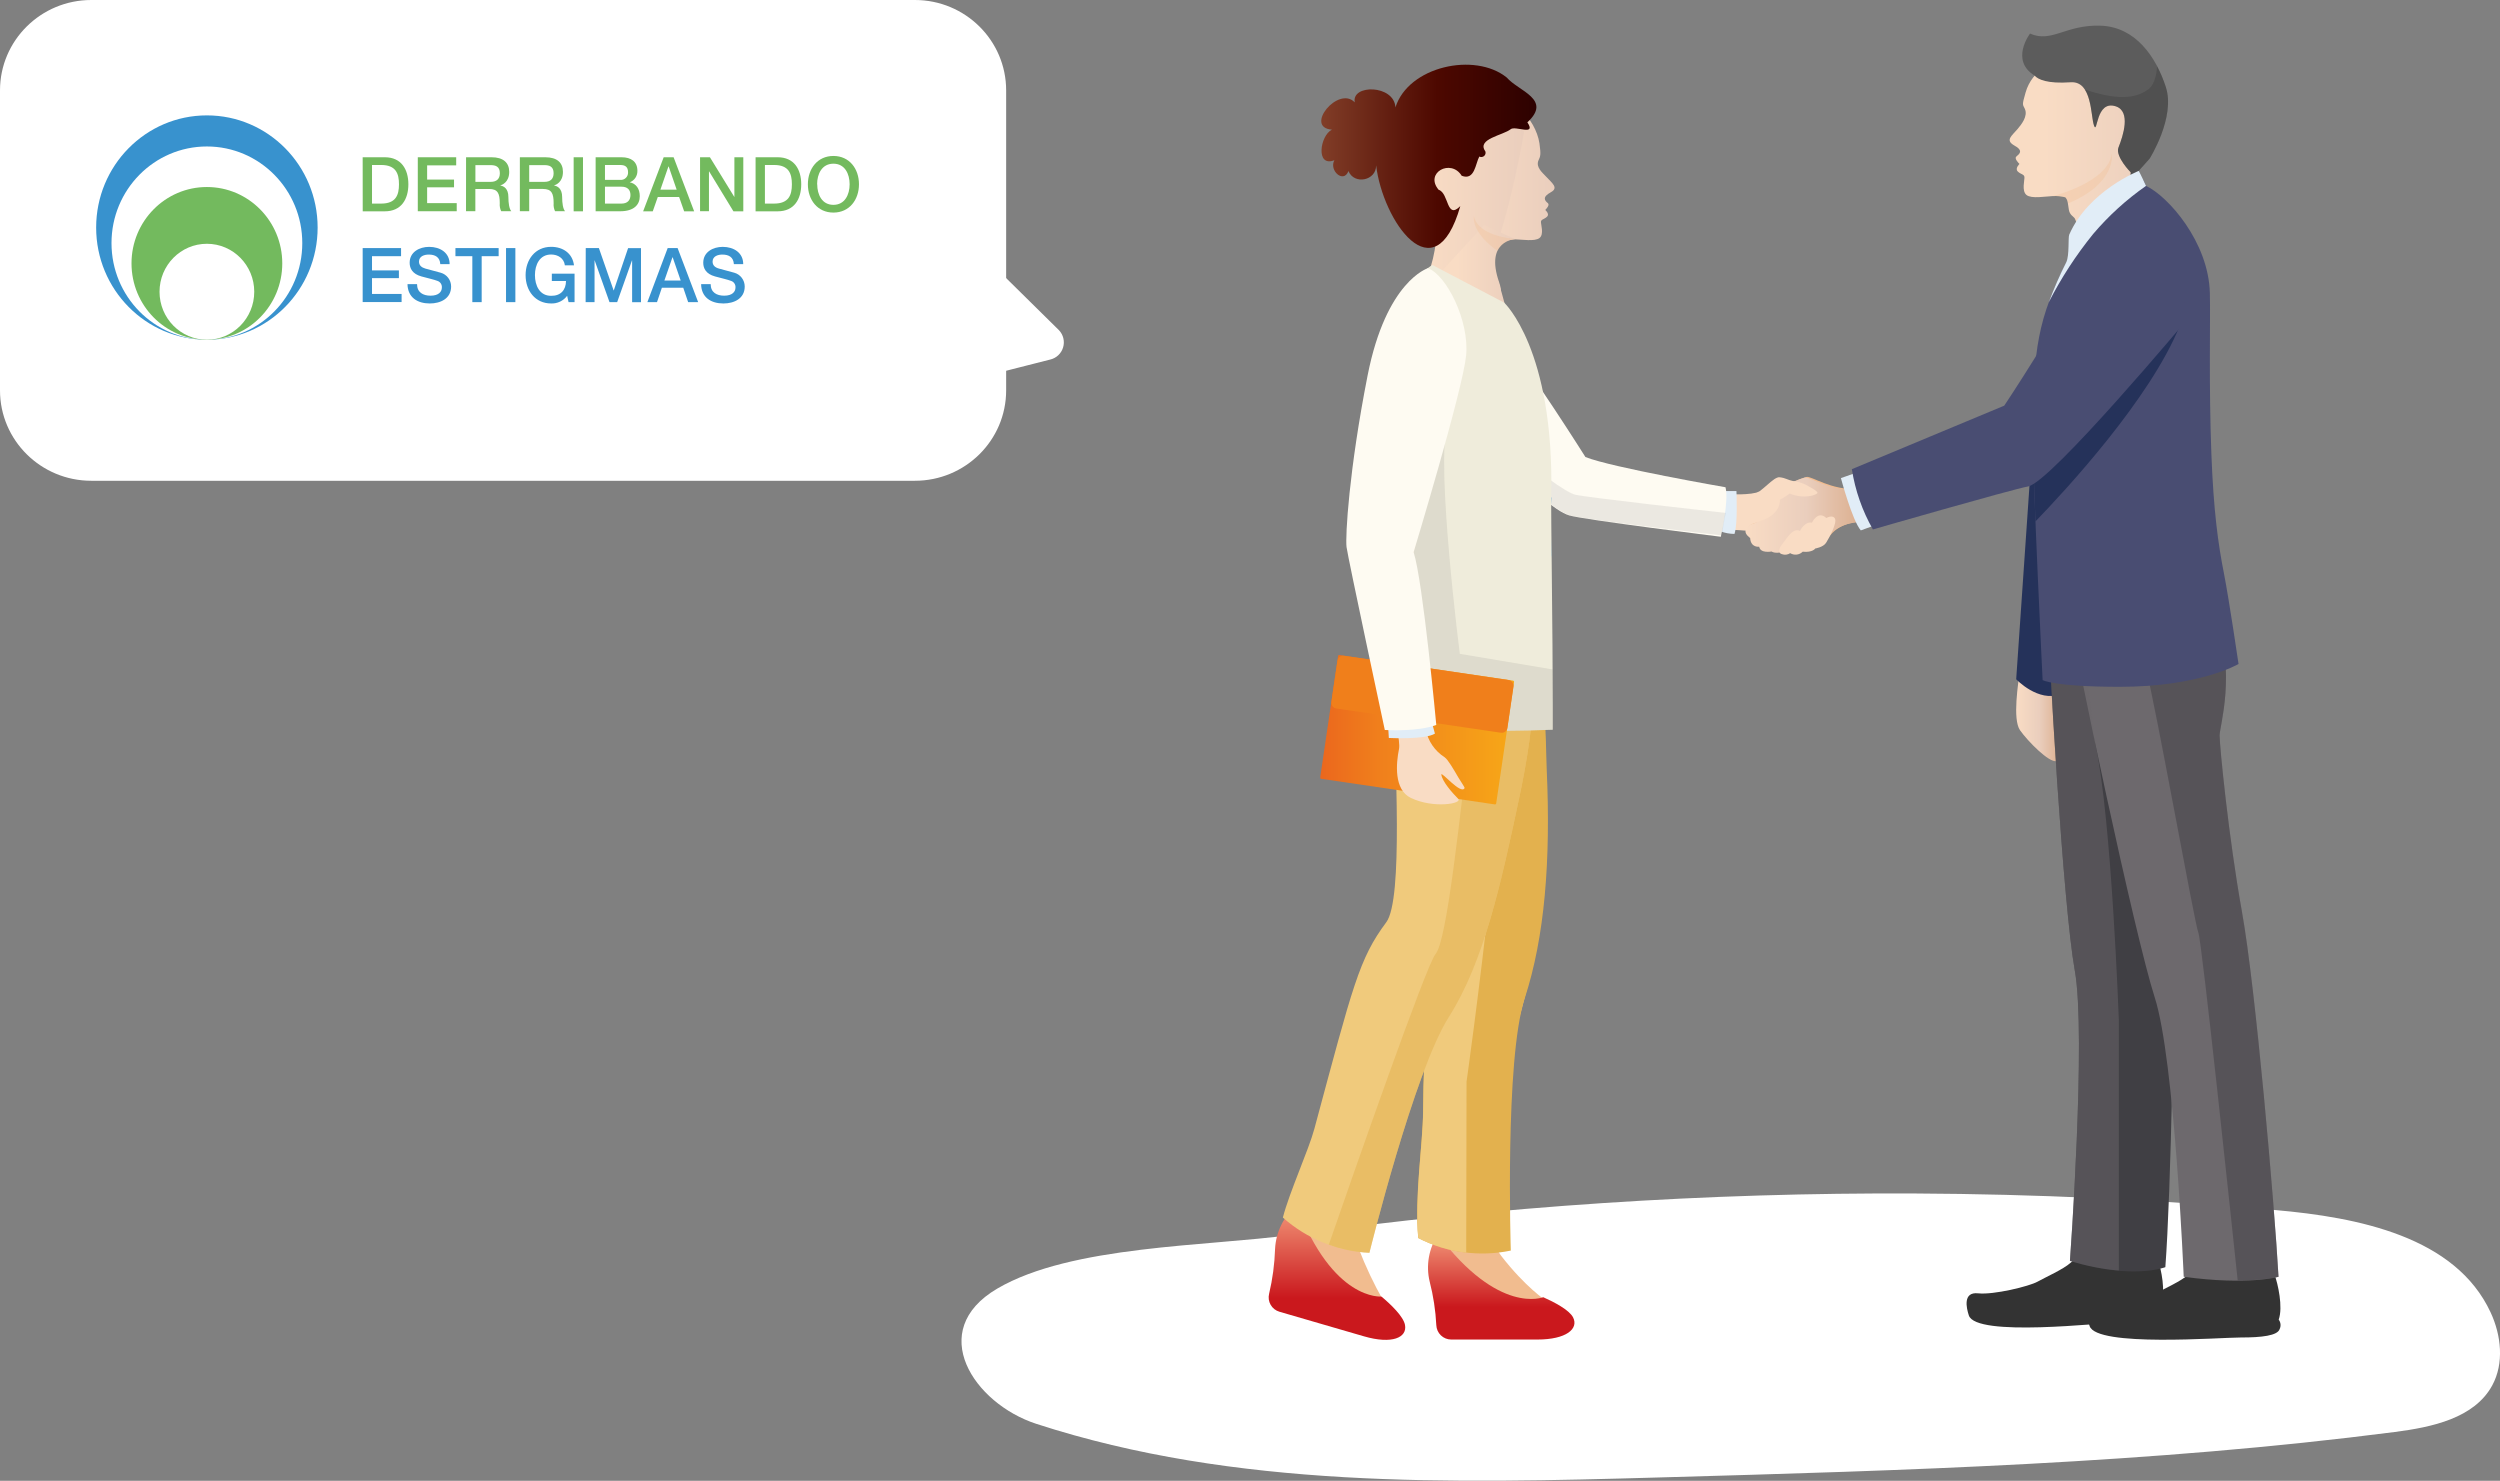 <svg width="390" height="231" viewBox="0 0 390 231" fill="none" xmlns="http://www.w3.org/2000/svg">
<rect x="0" y="0" width="390" height="231" fill="#808080" stroke="none"/>
<g clip-path="url(#clip0_2752_3002)">
<path d="M142.718 0H14.243C6.377 0 0 6.315 0 14.105V60.895C0 68.685 6.377 75 14.243 75H142.718C150.584 75 156.96 68.685 156.96 60.895V14.105C156.96 6.315 150.584 0 142.718 0Z" fill="white"/>
<path d="M165.21 51.523C165.542 51.874 165.774 52.307 165.885 52.778C165.996 53.249 165.981 53.74 165.842 54.203C165.703 54.666 165.444 55.085 165.092 55.416C164.74 55.747 164.307 55.979 163.837 56.089L157.507 57.698L151.184 59.307C150.716 59.446 150.22 59.458 149.746 59.34C149.272 59.223 148.838 58.981 148.488 58.64C148.139 58.299 147.886 57.871 147.757 57.399C147.627 56.928 147.625 56.43 147.752 55.958L149.592 49.927L151.432 43.889C151.585 43.418 151.855 42.993 152.217 42.655C152.579 42.317 153.02 42.075 153.5 41.954C153.979 41.832 154.482 41.834 154.961 41.96C155.439 42.086 155.879 42.331 156.237 42.672L160.727 47.101L165.21 51.523Z" fill="white"/>
</g>
<g clip-path="url(#clip1_2752_3002)">
<path d="M32.275 53C41.815 53 49.55 45.165 49.55 35.5C49.55 25.835 41.815 18 32.275 18C22.734 18 15 25.835 15 35.5C15 45.165 22.734 53 32.275 53Z" fill="#3892CE"/>
<path d="M32.275 53C40.493 53 47.156 46.251 47.156 37.925C47.156 29.599 40.493 22.85 32.275 22.85C24.056 22.85 17.394 29.599 17.394 37.925C17.394 46.251 24.056 53 32.275 53Z" fill="white"/>
<path d="M32.274 53C38.769 53 44.034 47.667 44.034 41.087C44.034 34.508 38.769 29.175 32.274 29.175C25.78 29.175 20.515 34.508 20.515 41.087C20.515 47.667 25.78 53 32.274 53Z" fill="#73BA5E"/>
<path d="M32.275 53C36.355 53 39.663 49.649 39.663 45.515C39.663 41.381 36.355 38.03 32.275 38.03C28.194 38.03 24.886 41.381 24.886 45.515C24.886 49.649 28.194 53 32.275 53Z" fill="white"/>
<path d="M56.576 24.532H60.035C62.599 24.532 63.706 26.421 63.706 28.749C63.706 31.077 62.599 32.966 60.035 32.966H56.584L56.576 24.532ZM58.033 31.76H59.465C61.75 31.76 62.241 30.436 62.241 28.749C62.241 27.062 61.75 25.738 59.465 25.738H58.033V31.76Z" fill="#73BA5E"/>
<path d="M65.176 24.532H71.166V25.797H66.633V28.015H70.829V29.221H66.633V31.688H71.249V32.953H65.176V24.532Z" fill="#73BA5E"/>
<path d="M72.706 24.532H76.686C78.505 24.532 79.437 25.376 79.437 26.814C79.437 28.429 78.33 28.842 78.059 28.922V28.947C78.559 29.019 79.308 29.394 79.308 30.731C79.308 31.709 79.45 32.608 79.762 32.949H78.184C78.001 32.564 77.924 32.135 77.963 31.709C77.963 30.162 77.647 29.479 76.298 29.479H74.155V32.949H72.698L72.706 24.532ZM74.163 28.37H76.552C77.472 28.37 77.976 27.91 77.976 27.024C77.976 25.949 77.285 25.759 76.527 25.759H74.163V28.37Z" fill="#73BA5E"/>
<path d="M81.098 24.532H85.073C86.888 24.532 87.82 25.375 87.82 26.813C87.82 28.428 86.713 28.841 86.447 28.921V28.947C86.946 29.018 87.695 29.394 87.695 30.73C87.695 31.709 87.833 32.607 88.149 32.948H86.588C86.405 32.563 86.328 32.135 86.368 31.709C86.368 30.161 86.051 29.478 84.703 29.478H82.555V32.948H81.098V24.515V24.532ZM82.555 28.369H84.944C85.864 28.369 86.363 27.909 86.363 27.024C86.363 25.948 85.677 25.759 84.919 25.759H82.555V28.39V28.369Z" fill="#73BA5E"/>
<path d="M89.49 24.532H90.947V32.966H89.49V24.532Z" fill="#73BA5E"/>
<path d="M92.919 24.532H96.966C98.456 24.532 99.434 25.215 99.434 26.64C99.447 27.028 99.338 27.411 99.125 27.733C98.911 28.055 98.603 28.302 98.243 28.437C99.259 28.66 99.804 29.461 99.804 30.608C99.804 31.933 98.897 32.957 96.741 32.957H92.919V24.523V24.532ZM94.376 28.061H96.753C96.912 28.077 97.072 28.058 97.222 28.006C97.373 27.954 97.511 27.87 97.627 27.759C97.743 27.649 97.834 27.514 97.895 27.365C97.955 27.215 97.983 27.055 97.977 26.893C97.977 26.05 97.561 25.738 96.753 25.738H94.376V28.061ZM94.376 31.76H96.953C97.84 31.76 98.352 31.275 98.352 30.423C98.352 29.571 97.84 29.124 96.953 29.124H94.376V31.76Z" fill="#73BA5E"/>
<path d="M103.534 24.532H105.083L108.288 32.966H106.727L105.944 30.735H102.614L101.832 32.966H100.329L103.534 24.532ZM103.022 29.593H105.561L104.313 25.97H104.275L103.022 29.593Z" fill="#73BA5E"/>
<path d="M109.208 24.532H110.748L114.565 30.743V24.532H115.955V32.965H114.415L110.631 26.75H110.598V32.948H109.208V24.515V24.532Z" fill="#73BA5E"/>
<path d="M117.87 24.532H121.321C123.885 24.532 124.992 26.421 124.992 28.749C124.992 31.077 123.885 32.966 121.321 32.966H117.87V24.532ZM119.327 31.76H120.759C123.044 31.76 123.535 30.436 123.535 28.749C123.535 27.062 123.044 25.738 120.759 25.738H119.327V31.76Z" fill="#73BA5E"/>
<path d="M134 28.748C134 31.156 132.51 33.163 130.012 33.163C127.515 33.163 126.029 31.156 126.029 28.748C126.029 26.34 127.519 24.329 130.012 24.329C132.506 24.329 134 26.328 134 28.748ZM127.486 28.748C127.486 30.363 128.231 31.957 130.012 31.957C131.794 31.957 132.543 30.363 132.543 28.748C132.543 27.133 131.798 25.535 130.012 25.535C128.227 25.535 127.469 27.129 127.469 28.748H127.486Z" fill="#73BA5E"/>
<path d="M56.576 38.7H62.566V39.965H58.033V42.183H62.228V43.389H58.033V45.856H62.649V47.121H56.576V38.7Z" fill="#3892CE"/>
<path d="M65.059 44.322C65.059 45.62 66.004 46.126 67.169 46.126C68.452 46.126 68.93 45.49 68.93 44.861C68.949 44.635 68.891 44.408 68.766 44.219C68.641 44.03 68.457 43.889 68.243 43.82C67.661 43.596 66.903 43.444 65.746 43.124C64.326 42.736 63.906 41.859 63.906 40.99C63.906 39.303 65.442 38.511 66.949 38.511C68.685 38.511 70.142 39.443 70.142 41.201H68.685C68.614 40.113 67.89 39.713 66.891 39.713C66.212 39.713 65.363 39.961 65.363 40.813C65.363 41.404 65.779 41.732 66.354 41.897C66.483 41.935 68.323 42.416 68.755 42.546C69.22 42.676 69.63 42.957 69.923 43.345C70.215 43.734 70.374 44.208 70.375 44.697C70.375 46.586 68.71 47.341 67.045 47.341C65.142 47.341 63.606 46.417 63.569 44.33L65.059 44.322Z" fill="#3892CE"/>
<path d="M71.049 38.7H77.788V39.965H75.141V47.134H73.684V39.965H71.049V38.7Z" fill="#3892CE"/>
<path d="M78.941 38.7H80.398V47.134H78.941V38.7Z" fill="#3892CE"/>
<path d="M89.627 47.129H88.694L88.474 46.147C88.183 46.534 87.804 46.845 87.369 47.053C86.934 47.261 86.457 47.359 85.976 47.34C83.479 47.34 81.993 45.333 81.993 42.925C81.993 40.517 83.483 38.506 85.976 38.506C87.795 38.506 89.306 39.488 89.544 41.39H88.12C87.983 40.277 87.025 39.703 85.976 39.703C84.195 39.703 83.45 41.297 83.45 42.917C83.45 44.536 84.178 46.147 85.968 46.147C87.462 46.172 88.278 45.261 88.299 43.832H86.085V42.689H89.631V47.129H89.627Z" fill="#3892CE"/>
<path d="M91.375 38.7H93.427L95.725 45.304H95.75L97.985 38.704H99.996V47.138H98.61V40.627H98.585L96.279 47.13H95.08L92.769 40.627H92.749V47.13H91.358L91.375 38.7Z" fill="#3892CE"/>
<path d="M104.158 38.7H105.707L108.912 47.134H107.351L106.585 44.882H103.255L102.493 47.13H100.991L104.158 38.7ZM103.646 43.76H106.186L104.937 40.138H104.904L103.646 43.76Z" fill="#3892CE"/>
<path d="M110.864 44.322C110.864 45.62 111.809 46.126 112.975 46.126C114.257 46.126 114.735 45.49 114.735 44.861C114.754 44.634 114.696 44.407 114.57 44.218C114.445 44.028 114.259 43.888 114.044 43.82C113.462 43.596 112.704 43.444 111.547 43.124C110.123 42.736 109.707 41.859 109.707 40.99C109.707 39.303 111.243 38.511 112.746 38.511C114.486 38.511 115.943 39.443 115.943 41.201H114.486C114.415 40.113 113.691 39.713 112.687 39.713C112.013 39.713 111.164 39.961 111.164 40.813C111.164 41.404 111.559 41.732 112.155 41.897C112.28 41.935 114.124 42.416 114.552 42.546C115.018 42.675 115.429 42.956 115.722 43.344C116.015 43.733 116.175 44.208 116.176 44.697C116.176 46.586 114.511 47.341 112.846 47.341C110.947 47.341 109.407 46.417 109.374 44.33L110.864 44.322Z" fill="#3892CE"/>
</g>
<g clip-path="url(#clip2_2752_3002)">
<path d="M354.918 188.766C367.903 189.902 383.065 192.916 388.544 204.754C390.198 208.321 390.664 212.669 388.789 216.125C385.994 221.254 379.391 222.636 373.603 223.388C335.598 228.301 297.221 229.397 258.896 230.481C226.202 231.408 192.75 232.23 161.657 222.117C151.916 218.946 144.381 207.598 155.561 201.029C167.113 194.245 188.395 194.449 201.531 192.636C233.768 188.183 266.28 186.027 298.822 186.184C317.548 186.277 336.247 187.138 354.918 188.766Z" fill="white"/>
<path d="M225.765 131.716C226.469 134.309 228.239 144.958 227.063 146.614C225.887 148.269 222.987 155.356 224.431 166.915C225.875 178.473 226.05 185.047 225.596 187.932C225.165 190.532 223.622 193.825 224.047 195.725C224.472 197.625 234.44 204.322 241.171 202.9C241.171 202.9 237.957 200.79 234.184 195.906C230.19 190.701 233.02 177.004 233.742 171.694C234.464 166.384 240.321 149.12 239.768 145.29C239.215 141.461 239.221 138.483 238.283 120.612L225.765 131.716Z" fill="#F1BC8F"/>
<path d="M224.321 192.584C223.613 193.653 223.133 194.856 222.911 196.118C222.688 197.381 222.728 198.676 223.028 199.922C223.602 202.151 223.949 204.432 224.065 206.73C224.089 207.332 224.345 207.901 224.779 208.318C225.213 208.736 225.792 208.969 226.394 208.968H239.833C244.351 208.968 246.296 207.289 245.405 205.523C244.823 204.358 242.429 203.11 240.747 202.364C240.729 202.364 233.806 205.209 224.321 192.584Z" fill="url(#paint0_linear_2752_3002)"/>
<path d="M221.945 121.819C225.136 133.184 227.093 139.613 225.818 142.219C224.799 144.305 222.155 152.757 221.998 173.384C221.957 178.63 220.641 186.469 221.241 193.126C225.69 195.414 230.789 196.107 235.687 195.09C235.687 195.09 234.726 165.329 237.853 155.753C240.98 146.176 241.929 134.304 241.288 120.035C241.05 114.685 241.422 104.735 238.039 105.464C232.403 106.705 221.945 121.819 221.945 121.819Z" fill="#E3B14E"/>
<path d="M219.249 125.421C219.208 128.16 219.587 142.592 217.974 143.868C216.361 145.145 211.499 151.253 209.636 162.974C207.773 174.696 206.346 181.673 205.176 184.091C203.936 186.644 201.193 189.04 201.1 191.01C201.007 192.98 208.821 202.358 215.791 202.889C214.313 200.286 213.032 197.576 211.959 194.781C209.496 188.62 215.185 175.267 217.386 170.301C219.587 165.335 230.51 149.091 231.046 145.191C231.582 141.292 235.5 126.581 235.5 126.581L219.249 125.421Z" fill="#F1BC8F"/>
<path d="M202.276 188.014C201.278 188.859 200.463 189.902 199.885 191.076C199.306 192.25 198.974 193.531 198.911 194.839C198.835 197.196 198.523 199.539 197.979 201.833C197.835 202.418 197.922 203.036 198.223 203.557C198.524 204.079 199.014 204.463 199.592 204.631L212.774 208.466C217.182 209.749 219.558 208.653 219.179 206.683C218.929 205.365 216.955 203.465 215.505 202.265C215.523 202.241 207.913 203.063 202.276 188.014Z" fill="url(#paint1_linear_2752_3002)"/>
<path d="M222.592 159.238C222.272 163.155 222.044 167.818 222.01 173.402C221.969 178.647 220.653 186.487 221.253 193.143C223.586 194.351 226.119 195.123 228.729 195.422L228.781 168.751C228.781 168.751 230.744 154.908 232.566 138.168L222.592 159.238Z" fill="#F0CA7C"/>
<path d="M217.369 107.149C217.636 118.952 218.917 140.302 216.262 143.869C211.994 149.598 211.08 153.696 205.036 176.112C204.157 179.388 201.152 185.963 200.127 189.938C203.867 193.26 208.63 195.2 213.625 195.434C213.625 195.434 220.612 167.131 226.027 158.638C231.442 150.146 234.132 138.023 237.09 124.04C237.754 120.869 239.937 109.975 238.528 107.848C233.719 100.597 217.369 107.149 217.369 107.149Z" fill="#F0CA7C"/>
<path opacity="0.5" d="M223.954 148.817C222.51 150.478 211.109 183.165 207.301 194.158C209.33 194.915 211.466 195.344 213.63 195.428C213.63 195.428 220.617 167.125 226.027 158.633C231.436 150.14 234.132 138.017 237.09 124.034C237.753 120.863 239.937 109.97 238.528 107.842C238.361 107.612 238.176 107.396 237.975 107.195L229.928 108.588C227.663 128.644 225.689 146.818 223.954 148.817Z" fill="#E3B14E"/>
<path d="M315.126 104.433C314.852 106.496 313.92 112.214 315.126 113.921C316.331 115.629 319.65 119.021 320.826 118.736C322.002 118.45 321.164 105.33 321.164 105.33L315.126 104.433Z" fill="url(#paint2_linear_2752_3002)"/>
<path d="M317.129 68.05L314.526 105.965C314.526 105.965 317.956 109.608 321.472 108.296L317.129 68.05Z" fill="#25325A"/>
<path d="M274.454 76.665C273.36 77.3 269.429 77.096 269.429 77.096C269.429 77.096 268.486 81.118 269.22 82.61C269.22 82.61 273.202 82.704 274.373 83.123C275.543 83.543 274.454 76.665 274.454 76.665Z" fill="url(#paint3_linear_2752_3002)"/>
<path d="M278.425 85.967C277.197 86.37 276.632 85.933 276.632 85.933C276.632 85.933 274.885 86.294 274.716 85.192C274.716 85.192 273.4 85.402 273.301 83.834C273.301 83.834 272.446 83.251 272.585 82.668C272.725 82.086 273.039 81.794 274.029 81.503C275.019 81.211 278.181 76.315 278.635 75.855C279.089 75.394 281.08 74.59 281.82 74.403C282.559 74.217 285.634 76.478 289.739 76.298C289.739 76.298 291.299 77.901 290.595 81.351C290.595 81.351 287.253 81.293 285.523 83.508C283.794 85.723 278.425 85.967 278.425 85.967Z" fill="#F1BC8F"/>
<path d="M278.14 86.06C276.917 86.462 276.353 86.025 276.353 86.025C276.353 86.025 274.606 86.387 274.437 85.285C274.437 85.285 273.121 85.495 273.022 83.927C273.022 83.927 272.166 83.344 272.306 82.761C272.446 82.178 272.76 81.887 273.75 81.596C274.74 81.304 277.902 76.408 278.356 75.948C278.81 75.487 280.801 74.683 281.541 74.496C282.28 74.31 285.355 76.571 289.454 76.391C289.454 76.391 291.02 77.993 290.316 81.444C290.316 81.444 286.973 81.386 285.244 83.601C283.515 85.816 278.14 86.06 278.14 86.06Z" fill="url(#paint4_linear_2752_3002)"/>
<path d="M273.359 77.3C274.92 76.717 276.672 74.357 277.604 74.45C278.536 74.543 278.891 74.881 279.671 75.033C280.373 75.112 281.056 75.309 281.692 75.616C282.431 76.029 283.567 76.618 283.526 76.886C283.485 77.154 281.552 77.965 279.182 76.991C278.706 77.363 278.195 77.687 277.657 77.959C277.657 77.959 277.988 80.418 274.029 81.456C274.029 81.503 271.549 78.822 273.359 77.3Z" fill="url(#paint5_linear_2752_3002)"/>
<path d="M277.983 86.451C277.401 86.317 277.401 85.647 278.059 84.842C278.716 84.038 279.695 82.237 280.795 82.832C280.795 82.832 281.529 81.293 282.664 81.537C282.664 81.537 283.573 79.556 284.906 80.809C284.906 80.809 285.908 80.226 286.257 80.914C286.606 81.602 285.319 83.968 284.871 84.673C284.423 85.379 283.183 85.565 283.183 85.565C283.183 85.565 282.769 86.224 281.22 86.066C280.967 86.317 280.637 86.475 280.284 86.516C279.931 86.557 279.574 86.479 279.27 86.294C279.082 86.419 278.868 86.498 278.645 86.526C278.421 86.553 278.195 86.527 277.983 86.451Z" fill="url(#paint6_linear_2752_3002)"/>
<path d="M268.958 76.602H270.885C270.885 76.602 271.112 81.783 270.577 83.293C269.821 83.284 269.072 83.144 268.364 82.879C267.706 82.5 268.958 76.602 268.958 76.602Z" fill="#E1EDF7"/>
<path d="M268.451 83.734C268.451 83.734 269.732 78.156 269.179 76.011C269.179 76.011 251.344 72.916 247.326 71.296C247.326 71.296 238.429 57.179 234.673 52.825C231.634 49.328 226.574 44.082 221.537 47.41C216.501 50.739 223.156 60.356 231.075 68.452C238.994 76.548 242.627 79.742 244.793 80.406C246.959 81.07 268.451 83.734 268.451 83.734Z" fill="#FEFBF2"/>
<g style="mix-blend-mode:multiply" opacity="0.1">
<path d="M269.22 80.011C267.194 79.801 247.56 77.61 245.725 77.173C242.866 76.491 227.023 63.435 222.435 58.096C224.961 61.887 227.877 65.403 231.134 68.587C239.128 76.607 242.779 79.772 244.963 80.419C247.146 81.066 268.649 83.532 268.649 83.532C268.771 82.348 268.962 81.172 269.22 80.011Z" fill="#403F44"/>
</g>
<path d="M289.634 73.721L287.183 74.583C287.183 74.583 288.929 81.158 290.286 82.743L293.634 81.519L289.634 73.721Z" fill="#E1EDF7"/>
<path d="M325.036 196.116C326.154 197.177 336.239 195.452 336.681 196.699C337.124 197.947 337.892 201.473 337.112 203.391C337.112 203.391 337.584 203.828 337.217 204.824C336.85 205.821 334.305 206.171 331.051 206.258C327.796 206.346 308.249 208.642 307.137 205.203C306.752 204.038 306.176 201.496 308.592 201.759C311.009 202.021 316.558 200.663 317.845 199.946C319.132 199.229 321.874 198.017 323.009 196.997C324.145 195.977 324.576 195.697 325.036 196.116Z" fill="#333333"/>
<path d="M343.372 197.946C344.502 199.077 354.371 197.596 354.854 198.913C355.338 200.231 356.182 203.891 355.477 205.861C355.636 206.07 355.733 206.319 355.759 206.581C355.785 206.842 355.738 207.105 355.623 207.341C355.297 208.361 352.805 208.653 349.591 208.647C346.377 208.641 327.045 210.18 325.98 206.864C325.584 205.634 324.926 202.999 327.313 203.337C329.7 203.675 335.168 202.422 336.414 201.717C337.66 201.012 340.321 199.84 341.41 198.803C342.499 197.765 342.906 197.503 343.372 197.946Z" fill="#333333"/>
<path d="M341.753 93.142C341.817 99.792 339.226 113.909 339.016 115.5C338.807 117.091 338.324 128.446 338.871 140.417C339.418 152.389 338.65 186.463 337.794 197.677C337.794 197.677 332.74 199.7 322.911 196.698C322.911 196.698 325.485 161.476 323.668 151.398C321.851 141.321 319.592 102.438 319.318 92.635L341.753 93.142Z" fill="#403F44"/>
<path d="M345.637 95.409C348.874 105.429 346.26 113.134 346.26 114.749C346.26 116.363 347.645 130.532 349.753 142.289C351.861 154.045 354.825 187.938 355.448 199.176C355.448 199.176 350.79 200.557 340.658 199.176C340.658 199.176 339.255 165.282 336.14 155.607C333.025 145.931 323.784 102.316 322.229 92.658L345.637 95.409Z" fill="#6D696D"/>
<path opacity="0.5" d="M355.448 199.176C354.825 187.938 351.867 154.045 349.753 142.289C347.64 130.532 346.26 116.357 346.26 114.749C346.26 113.14 348.874 105.423 345.637 95.409L342.894 95.083L334.783 104.409C336.291 110.057 342.388 144.276 342.935 145.465C343.471 146.561 348.309 192.479 349.078 199.753C353.375 199.764 355.448 199.176 355.448 199.176Z" fill="#403F44"/>
<path opacity="0.5" d="M324.85 99.035L319.47 96.575C320.052 110.22 322.038 142.364 323.668 151.399C325.485 161.476 322.911 196.698 322.911 196.698C325.392 197.476 327.949 197.982 330.539 198.208V159.157C330.539 159.157 329.415 127.834 326.905 116.2L324.85 99.035Z" fill="#6D696D"/>
<path d="M314.741 20.128C315.323 19.434 316.401 18.123 315.871 16.969C315.545 16.269 315.399 16.473 315.987 14.445C317.018 10.773 320.605 9.502 321.228 8.844L321.583 9.572C322.544 7.859 323.749 6.512 325.309 6.25C328.803 5.667 333.851 9.007 336.081 11.35C338.311 13.693 335.883 18.257 333.333 22.96C331.499 26.318 333.193 29.261 333.531 30.164C332.757 30.427 325.228 37.742 325.228 37.742C324.668 36.605 324.172 35.437 323.743 34.244C323.603 33.819 323.202 33.761 322.905 33.224C322.608 32.688 322.701 31.54 322.392 31.05C322.334 30.963 322.264 30.876 322.206 30.782C321.557 30.612 320.884 30.547 320.214 30.59C319.091 30.631 316.93 31.045 316.139 30.421C315.347 29.797 315.853 28.09 315.813 27.623C315.772 27.157 315.23 27.215 314.764 26.743C314.299 26.271 315.038 25.577 315.038 25.577C314.84 25.385 314.194 24.703 314.555 24.412C315.044 24.004 315.719 23.491 314.176 22.663C312.808 21.853 313.815 21.218 314.741 20.128Z" fill="url(#paint7_linear_2752_3002)"/>
<path d="M337.869 13.582C336.35 8.873 333.147 4.181 327.674 4.006C322.2 3.831 320.104 6.728 316.686 5.241C316.686 5.241 313.507 9.403 317.403 11.798C317.921 12.381 319.336 13.092 323.027 12.836C326.399 12.603 326.131 18.082 326.655 19.562C327.237 21.171 326.888 15.511 330.084 16.595C332.443 17.394 331.208 21.182 330.48 23.007C329.933 24.406 332.39 26.889 332.39 26.889L332.309 28.136L335.342 24.738C335.342 24.738 339.395 18.297 337.869 13.582Z" fill="#5C5C5C"/>
<g style="mix-blend-mode:multiply" opacity="0.3">
<path d="M335.342 24.762C335.342 24.762 339.418 18.298 337.869 13.582C337.509 12.46 337.052 11.372 336.501 10.33C336.501 10.423 336.448 13.011 335.092 13.967C333.735 14.923 331.359 16.036 325.24 13.967C325.238 13.983 325.238 13.998 325.24 14.014C326.299 15.657 326.311 18.548 326.672 19.563C327.254 21.171 326.905 15.512 330.102 16.596C332.46 17.394 331.225 21.183 330.498 23.007C329.95 24.406 332.407 26.889 332.407 26.889L332.326 28.136L335.342 24.762Z" fill="#333333"/>
</g>
<path d="M334.387 28.159L334.783 28.999C338.213 30.607 344.548 37.742 344.74 45.733C344.839 49.999 344.565 60.129 344.973 70.76C345.311 79.737 346.033 84.889 346.953 89.546C347.762 93.696 349.212 103.581 349.212 103.581C349.212 103.581 343.203 107.148 330.684 107.143C320.401 107.143 318.649 106.093 318.649 106.093C318.649 106.093 317.129 75.161 317.129 68.05C317.129 54.062 317.985 49.76 322.369 40.877C322.847 39.852 334.096 27.553 334.387 28.159Z" fill="#494D72"/>
<g style="mix-blend-mode:multiply" opacity="0.3">
<path d="M329.438 23.939C329.438 23.939 330.335 28.509 322.602 31.744C322.58 31.504 322.513 31.271 322.404 31.056C322.346 30.969 322.276 30.881 322.218 30.788C321.569 30.618 320.896 30.553 320.227 30.596C320.227 30.596 328.92 28.457 329.438 23.939Z" fill="#F1BC8F"/>
</g>
<path d="M317.199 71.885C317.274 74.473 317.391 77.789 317.536 81.339C322.352 76.356 335.424 62.204 340.018 50.885C342.312 45.237 325.385 62.88 317.199 71.885Z" fill="#25325A"/>
<path d="M336.705 31.721C333.881 32.304 326.806 37.077 323.726 44.544C321.344 50.267 312.663 63.282 312.663 63.282L288.889 73.191C289.403 76.499 290.516 79.685 292.173 82.593C292.173 82.593 313.641 76.403 316.389 75.884C319.982 75.202 341.427 49.562 341.427 49.562L336.705 31.721Z" fill="#494D72"/>
<path d="M333.642 26.661C333.642 26.661 325.764 29.797 322.8 36.605C322.602 37.059 322.847 39.851 322.346 40.877C321.313 42.922 320.395 45.024 319.598 47.172C321.531 43.379 323.857 39.8 326.538 36.494C328.953 33.65 331.724 31.131 334.783 28.998C334.783 28.998 333.817 26.929 333.642 26.661Z" fill="#E1EDF7"/>
<path d="M237.463 17.528C238.627 18.274 239.879 20.472 240.153 22.354C240.426 24.237 240.281 24.395 240.001 25.024C239.547 26.079 240.63 26.947 241.213 27.577C242.103 28.544 243.198 29.296 241.94 29.984C240.52 30.753 240.997 31.313 241.463 31.686C241.806 31.966 241.236 32.572 241.061 32.753C241.061 32.753 241.783 33.37 241.347 33.796C240.91 34.221 240.403 34.204 240.386 34.606C240.368 35.008 240.898 36.553 240.164 37.13C239.431 37.707 237.405 37.357 236.351 37.334C235.052 37.373 233.805 37.85 232.81 38.686C232.292 39.158 233.09 40.056 232.647 40.475C230.441 42.609 227.71 43.168 224.344 38.989C223.069 37.41 224.886 33.295 225.014 33.161C225.142 33.027 232.158 23.036 232.158 23.036L237.463 17.528Z" fill="url(#paint8_linear_2752_3002)"/>
<path d="M220.14 35.27C220.14 35.27 224.077 36.285 223.943 37.969C223.727 40.784 222.044 45.482 221.165 45.599C219.744 45.779 239.099 55.466 236.514 51.334C234.47 48.053 234.854 46.928 233.457 43.174C233.224 42.562 232.193 41.396 232.624 40.405C235.57 33.528 237.772 20.501 237.772 20.501L232.1 17.499C232.1 17.499 217.409 24.831 217.753 24.895C218.097 24.96 220.14 35.27 220.14 35.27Z" fill="url(#paint9_linear_2752_3002)"/>
<path d="M236.35 37.305C236.35 37.305 231.593 37.491 233.858 44.019C236.123 50.547 224.542 42.69 224.542 42.69L231.529 35.113L236.35 37.305Z" fill="url(#paint10_linear_2752_3002)"/>
<g style="mix-blend-mode:multiply" opacity="0.3">
<path d="M229.928 33.592C229.544 36.465 233.602 39.123 233.608 39.129C233.859 38.628 234.233 38.199 234.694 37.881C235.155 37.564 235.689 37.367 236.246 37.31H236.35C236.583 37.31 236.869 37.34 237.171 37.363C230.312 36.891 229.945 33.977 229.928 33.592Z" fill="#F1BC8F"/>
</g>
<path d="M242.004 86.783C230.464 86.783 225.794 62.134 225.794 62.134L241.999 77.626C241.882 79.182 241.923 82.546 242.004 86.783Z" fill="url(#paint11_linear_2752_3002)"/>
<path d="M216.92 89.674C216.699 94.547 215.296 106.962 214.865 112.231C214.941 112.266 221.182 114.673 242.232 113.84C242.232 112.674 242.232 111.508 242.232 110.138C242.232 98.778 241.935 80.174 241.993 77.254C242.476 54.452 234.645 47.207 234.645 47.207L223.447 41.338C223.447 41.338 214.306 46.508 214.713 63.615C214.888 69.945 217.503 77.219 216.92 89.674Z" fill="#EFECDB"/>
<g style="mix-blend-mode:multiply" opacity="0.1">
<path d="M214.871 112.231C214.946 112.265 221.188 114.673 242.237 113.839C242.237 112.673 242.237 111.508 242.237 110.138C242.237 108.389 242.237 106.443 242.202 104.432L227.727 102.001C227.727 102.001 223.983 72.596 225.765 66.319C225.765 66.319 220.74 65.841 214.859 65.864C215.441 71.693 217.386 78.687 216.897 89.674C216.705 94.547 215.301 106.961 214.871 112.231Z" fill="#403F44"/>
</g>
<path d="M208.958 102.183L236.032 106.176C236.083 106.183 236.128 106.21 236.158 106.251C236.189 106.292 236.202 106.343 236.194 106.394L233.408 125.325C233.401 125.375 233.374 125.421 233.333 125.451C233.292 125.482 233.241 125.495 233.19 125.487L206.116 121.495C206.065 121.487 206.02 121.46 205.99 121.419C205.959 121.378 205.946 121.327 205.954 121.276L208.74 102.346C208.747 102.294 208.775 102.247 208.817 102.215C208.86 102.184 208.912 102.171 208.964 102.178L208.958 102.183Z" fill="url(#paint12_linear_2752_3002)"/>
<path d="M235.343 106.087L209.665 102.305C209.548 102.287 209.43 102.293 209.315 102.322C209.201 102.351 209.093 102.402 208.999 102.472C208.904 102.542 208.824 102.631 208.764 102.732C208.703 102.833 208.663 102.946 208.646 103.062L207.697 109.503C207.664 109.739 207.724 109.978 207.866 110.169C208.008 110.36 208.219 110.487 208.454 110.523L234.138 114.306C234.255 114.323 234.373 114.317 234.488 114.289C234.602 114.26 234.71 114.209 234.804 114.138C234.899 114.068 234.979 113.98 235.039 113.878C235.1 113.777 235.14 113.665 235.157 113.548L236.1 107.137C236.122 107.018 236.119 106.896 236.092 106.778C236.066 106.66 236.016 106.549 235.945 106.451C235.874 106.353 235.784 106.27 235.681 106.208C235.578 106.145 235.463 106.104 235.343 106.087Z" fill="#F07F1B"/>
<path d="M222.021 43.005C215.377 46.59 214.213 58.579 212.926 73.11C211.639 87.64 211.476 87.454 213.042 94.302C214.609 101.151 218.714 114.539 218.248 116.824C217.782 119.109 217.433 123.183 220.076 124.465C223.605 126.173 228.228 125.369 227.471 124.605C226.545 123.678 224.985 121.901 224.851 120.846C224.769 120.204 227.931 124.057 228.472 122.944C228.531 122.827 227.943 122.035 227.506 121.294C226.761 120.006 225.881 118.497 225.375 118.141C224.618 117.661 223.966 117.033 223.458 116.293C222.951 115.554 222.599 114.719 222.423 113.84C221.84 111.671 220.932 92.163 220.094 87.669L227.71 59.045C227.71 59.045 231.506 48.845 222.021 43.005Z" fill="url(#paint13_linear_2752_3002)"/>
<path d="M216.577 113.758L216.658 115.122C216.658 115.122 222.329 115.419 223.849 114.44L223.325 112.534L216.577 113.758Z" fill="#E1EDF7"/>
<path d="M216.029 113.874C216.029 113.874 221.124 114.212 224.059 113.087C224.059 113.087 221.998 90.735 220.524 86.136C220.524 86.136 228.199 60.817 228.717 55.443C229.235 50.069 225.666 42.906 222.755 41.839C222.755 41.839 216.256 43.791 213.345 58.578C210.434 73.366 209.851 83.712 210.061 85.344C210.271 86.975 216.029 113.874 216.029 113.874Z" fill="#FEFBF2"/>
<path d="M235.675 20.151C236.391 19.568 239.722 21.287 238.272 19.084C242.173 15.482 236.915 14.252 235.046 12.09C230.079 8.086 219.704 10.341 217.689 16.753C217.491 13.186 210.783 13.116 211.342 15.966C208.78 13.296 203.388 19.894 207.784 20.227C205.921 21.118 205.187 26.148 208.163 24.994C207.278 26.586 209.607 28.69 210.358 26.685C211.261 28.882 214.713 28.171 214.673 25.793C215.697 34.413 223.791 46.222 227.809 32.152C225.619 34.349 226.062 30.129 224.426 29.605C222.184 26.953 226.347 24.703 228.024 27.419C230.074 28.218 230.167 25.502 230.772 24.423C230.892 24.486 231.029 24.511 231.163 24.494C231.297 24.478 231.424 24.421 231.525 24.332C231.627 24.242 231.699 24.124 231.732 23.992C231.765 23.861 231.757 23.723 231.71 23.596C230.312 21.666 234.487 21.113 235.675 20.151Z" fill="url(#paint14_linear_2752_3002)"/>
</g>
<defs>
<linearGradient id="paint0_linear_2752_3002" x1="234.179" y1="208.968" x2="234.179" y2="192.584" gradientUnits="userSpaceOnUse">
<stop offset="0.31" stop-color="#CA181D"/>
<stop offset="1" stop-color="#F3997B"/>
</linearGradient>
<linearGradient id="paint1_linear_2752_3002" x1="208.57" y1="208.997" x2="208.57" y2="188.014" gradientUnits="userSpaceOnUse">
<stop offset="0.31" stop-color="#CA181D"/>
<stop offset="1" stop-color="#F3997B"/>
</linearGradient>
<linearGradient id="paint2_linear_2752_3002" x1="314.526" y1="111.596" x2="321.455" y2="111.596" gradientUnits="userSpaceOnUse">
<stop stop-color="#F9DCC4"/>
<stop offset="0.52" stop-color="#EACEBD"/>
<stop offset="1" stop-color="#DBAE8E"/>
</linearGradient>
<linearGradient id="paint3_linear_2752_3002" x1="268.94" y1="79.9" x2="274.914" y2="79.9" gradientUnits="userSpaceOnUse">
<stop stop-color="#F9DCC4"/>
<stop offset="1" stop-color="#F9DCC4"/>
</linearGradient>
<linearGradient id="paint4_linear_2752_3002" x1="272.288" y1="80.36" x2="290.496" y2="80.36" gradientUnits="userSpaceOnUse">
<stop stop-color="#F9DCC4"/>
<stop offset="0.52" stop-color="#EACEBD"/>
<stop offset="1" stop-color="#DBAE8E"/>
</linearGradient>
<linearGradient id="paint5_linear_2752_3002" x1="272.701" y1="77.976" x2="283.526" y2="77.976" gradientUnits="userSpaceOnUse">
<stop stop-color="#F9DCC4"/>
<stop offset="1" stop-color="#F9DCC4"/>
</linearGradient>
<linearGradient id="paint6_linear_2752_3002" x1="277.54" y1="83.455" x2="286.315" y2="83.455" gradientUnits="userSpaceOnUse">
<stop stop-color="#F9DCC4"/>
<stop offset="1" stop-color="#F9DCC4"/>
</linearGradient>
<linearGradient id="paint7_linear_2752_3002" x1="313.507" y1="21.969" x2="336.972" y2="21.969" gradientUnits="userSpaceOnUse">
<stop offset="0.23" stop-color="#F9DCC4"/>
<stop offset="1" stop-color="#EACEBD"/>
</linearGradient>
<linearGradient id="paint8_linear_2752_3002" x1="223.89" y1="29.792" x2="242.511" y2="29.792" gradientUnits="userSpaceOnUse">
<stop offset="0.23" stop-color="#F9DCC4"/>
<stop offset="1" stop-color="#EACEBD"/>
</linearGradient>
<linearGradient id="paint9_linear_2752_3002" x1="217.747" y1="34.932" x2="237.772" y2="34.932" gradientUnits="userSpaceOnUse">
<stop offset="0.23" stop-color="#F9DCC4"/>
<stop offset="1" stop-color="#EACEBD"/>
</linearGradient>
<linearGradient id="paint10_linear_2752_3002" x1="224.554" y1="40.86" x2="236.35" y2="40.86" gradientUnits="userSpaceOnUse">
<stop offset="0.23" stop-color="#F9DCC4"/>
<stop offset="1" stop-color="#EACEBD"/>
</linearGradient>
<linearGradient id="paint11_linear_2752_3002" x1="242.004" y1="74.461" x2="225.8" y2="74.461" gradientUnits="userSpaceOnUse">
<stop stop-color="#127ABF"/>
<stop offset="1" stop-color="#0758A2"/>
</linearGradient>
<linearGradient id="paint12_linear_2752_3002" x1="205.966" y1="113.851" x2="236.209" y2="113.851" gradientUnits="userSpaceOnUse">
<stop stop-color="#EB671D"/>
<stop offset="0.3" stop-color="#F07F1C"/>
<stop offset="1" stop-color="#F7A817"/>
</linearGradient>
<linearGradient id="paint13_linear_2752_3002" x1="211.913" y1="84.242" x2="228.478" y2="84.242" gradientUnits="userSpaceOnUse">
<stop stop-color="#F9DCC4"/>
<stop offset="1" stop-color="#F9DCC4"/>
</linearGradient>
<linearGradient id="paint14_linear_2752_3002" x1="206.113" y1="24.388" x2="239.675" y2="24.388" gradientUnits="userSpaceOnUse">
<stop stop-color="#813D27"/>
<stop offset="0.54" stop-color="#4D0800"/>
<stop offset="1" stop-color="#2D0100"/>
</linearGradient>
<clipPath id="clip0_2752_3002">
<rect width="166" height="75" fill="white"/>
</clipPath>
<clipPath id="clip1_2752_3002">
<rect width="119" height="35" fill="white" transform="translate(15 18)"/>
</clipPath>
<clipPath id="clip2_2752_3002">
<rect width="240" height="227" fill="white" transform="translate(150 4)"/>
</clipPath>
</defs>
</svg>
